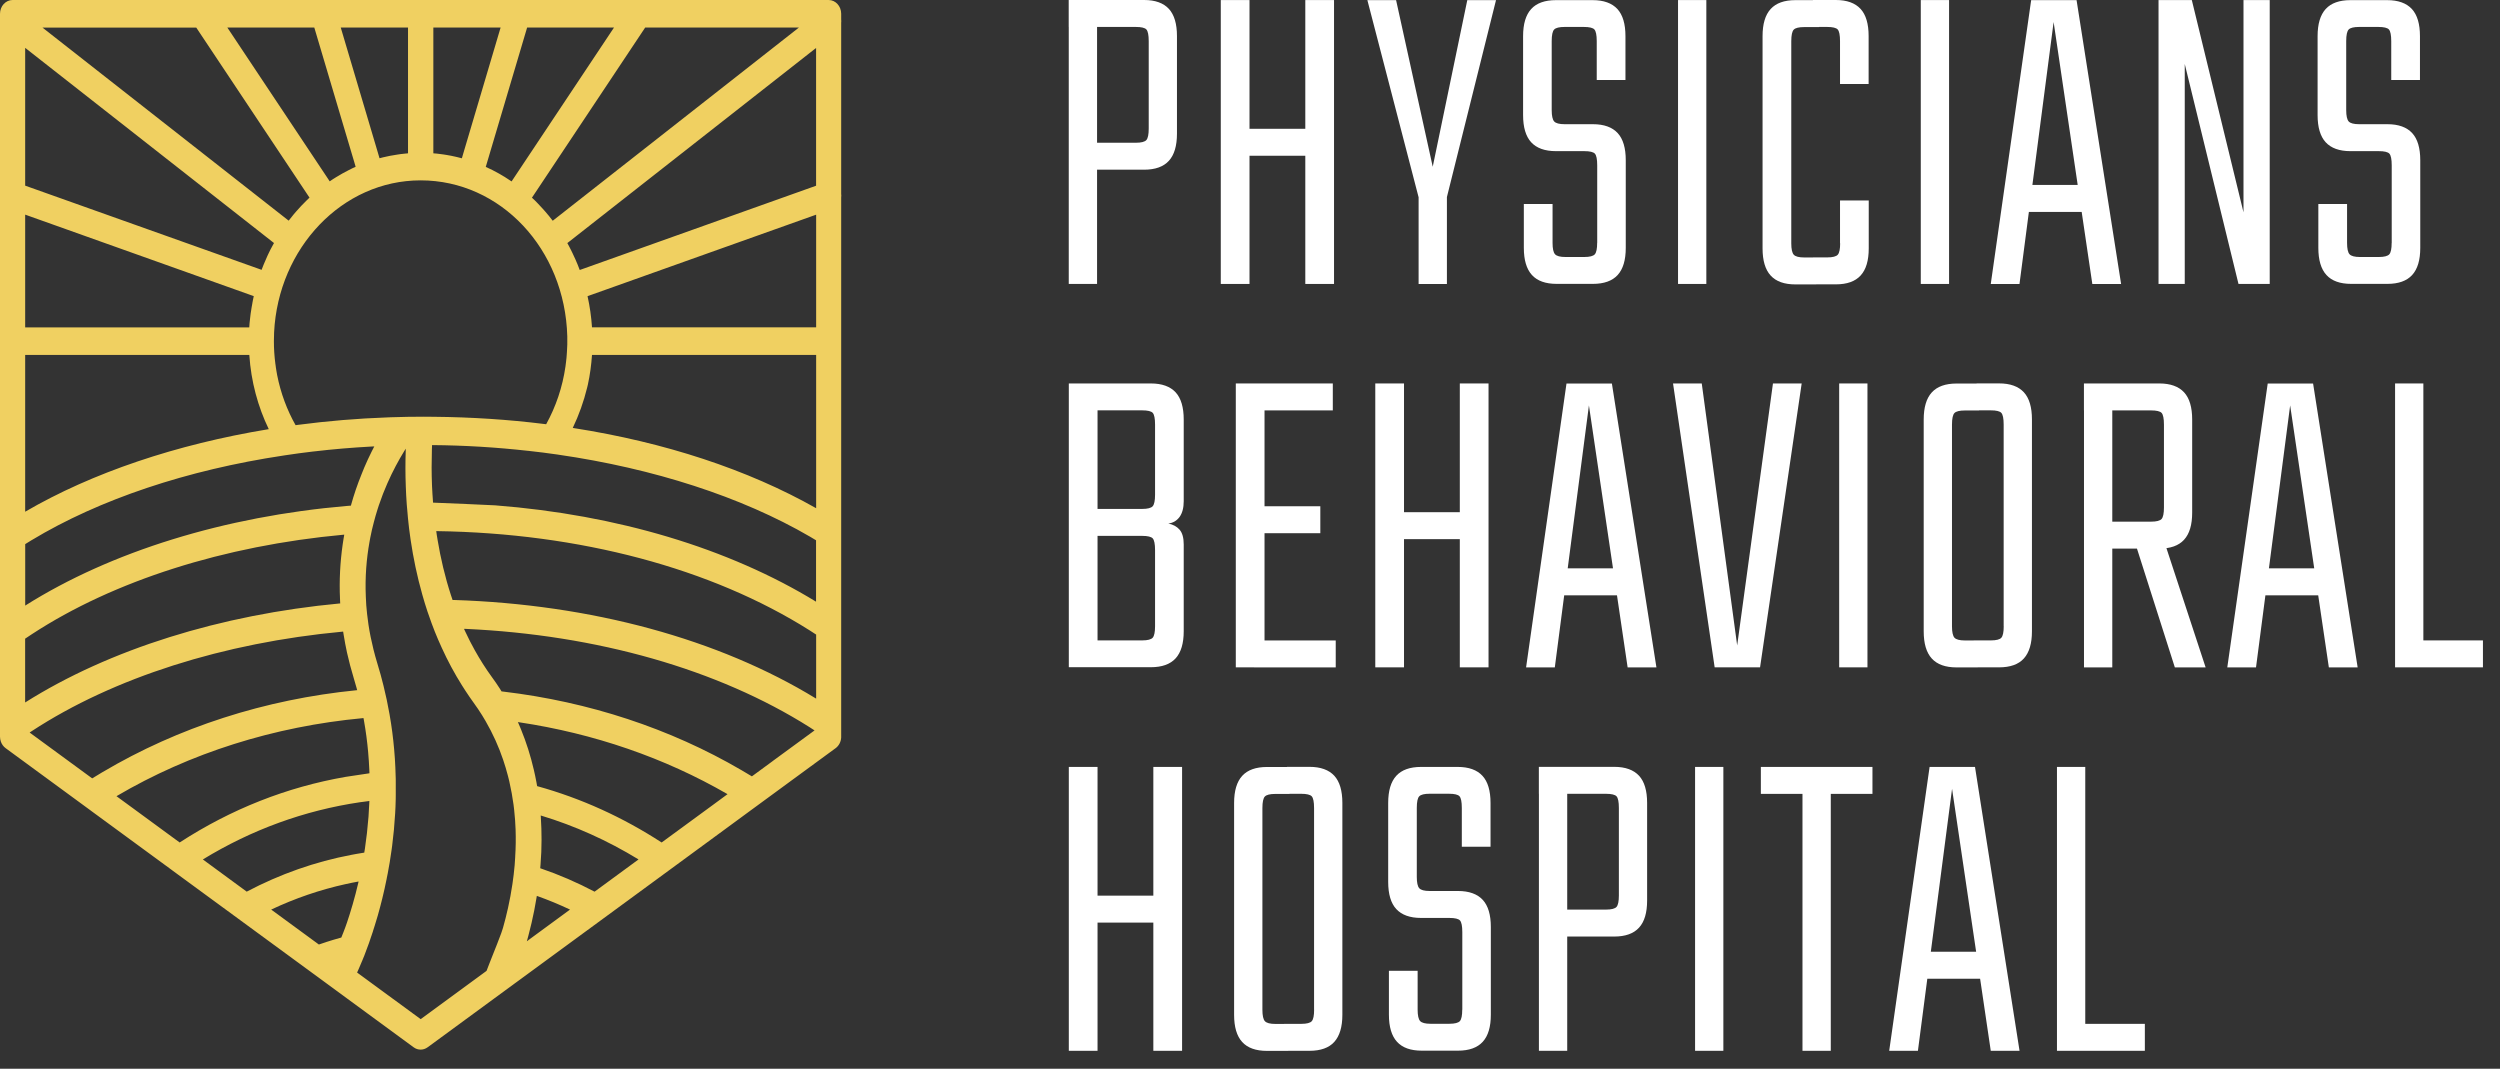 <svg width="131" height="56" viewBox="0 0 131 56" fill="none" xmlns="http://www.w3.org/2000/svg">
<rect x="0" y="0" width="131" height="56" fill="#333333" stroke="none"/>
<path d="M60.193 6.749V2.156C60.193 1.838 60.152 1.636 60.072 1.545C59.992 1.457 59.807 1.412 59.514 1.412H56V0H59.951C60.531 0 60.965 0.157 61.249 0.465C61.532 0.772 61.673 1.251 61.673 1.887V7.004C61.673 7.644 61.532 8.116 61.249 8.427C60.965 8.738 60.531 8.892 59.951 8.892H56.896V7.48H59.514C59.804 7.48 59.989 7.431 60.072 7.336C60.152 7.242 60.193 7.043 60.193 6.739V6.749ZM56.003 0.003H57.486V14.879H56.003V0.003Z" fill="white"/>
<path d="M63.969 0.003H65.474V14.879H63.969V0.003ZM69.052 6.749V8.161H64.928V6.749H69.052ZM68.398 0.003H69.903V14.879H68.398V0.003Z" fill="white"/>
<path d="M75.818 10.338H74.335L71.65 0.007H73.155L75.075 8.738L76.886 0.007H78.391L75.815 10.338H75.818ZM74.335 9.405H75.818V14.882H74.335V9.405Z" fill="white"/>
<path d="M83.694 12.729V8.664C83.694 8.346 83.653 8.144 83.573 8.053C83.493 7.965 83.308 7.92 83.015 7.92H81.532C80.949 7.92 80.518 7.763 80.234 7.455C79.951 7.147 79.81 6.669 79.81 6.033V1.894C79.81 1.258 79.951 0.783 80.234 0.472C80.518 0.161 80.952 0.007 81.532 0.007H83.452C84.032 0.007 84.466 0.164 84.75 0.472C85.034 0.779 85.174 1.258 85.174 1.894V4.191H83.669V2.156C83.669 1.838 83.627 1.636 83.547 1.545C83.468 1.457 83.283 1.412 82.99 1.412H81.985C81.708 1.412 81.526 1.457 81.44 1.545C81.354 1.632 81.309 1.835 81.309 2.156V5.767C81.309 6.071 81.354 6.27 81.44 6.365C81.526 6.459 81.708 6.508 81.985 6.508H83.468C84.048 6.508 84.482 6.665 84.766 6.973C85.049 7.28 85.19 7.759 85.19 8.395V12.988C85.19 13.627 85.049 14.099 84.766 14.41C84.482 14.721 84.048 14.875 83.468 14.875H81.57C80.987 14.875 80.556 14.721 80.273 14.41C79.989 14.099 79.849 13.624 79.849 12.988V10.691H81.354V12.726C81.354 13.03 81.398 13.229 81.484 13.323C81.57 13.418 81.752 13.467 82.03 13.467H83.012C83.302 13.467 83.487 13.418 83.57 13.323C83.65 13.229 83.691 13.03 83.691 12.726L83.694 12.729Z" fill="white"/>
<path d="M87.929 0.003H89.412V14.879H87.929V0.003Z" fill="white"/>
<path d="M93.863 2.156V12.75C93.863 13.054 93.908 13.254 93.994 13.348C94.08 13.442 94.262 13.491 94.539 13.491H95.17V14.903H94.08C93.496 14.903 93.066 14.749 92.782 14.438C92.498 14.127 92.358 13.652 92.358 13.016V1.894C92.358 1.258 92.498 0.783 92.782 0.472C93.066 0.161 93.499 0.007 94.08 0.007H95.323V1.419H94.539C94.262 1.419 94.08 1.464 93.994 1.552C93.908 1.639 93.863 1.842 93.863 2.163V2.156ZM96.417 4.404V2.156C96.417 1.838 96.376 1.636 96.296 1.545C96.216 1.457 96.031 1.412 95.738 1.412H94.995V0H96.194C96.774 0 97.208 0.157 97.492 0.465C97.776 0.772 97.916 1.251 97.916 1.887V4.4H96.411L96.417 4.404ZM96.417 12.75V10.503H97.922V13.012C97.922 13.652 97.782 14.124 97.498 14.435C97.214 14.746 96.781 14.9 96.2 14.9H95.001V13.488H95.744C96.034 13.488 96.219 13.439 96.302 13.344C96.382 13.25 96.424 13.051 96.424 12.747L96.417 12.75Z" fill="white"/>
<path d="M100.649 0.003H102.131V14.879H100.649V0.003Z" fill="white"/>
<path d="M111.143 14.882H109.638L107.61 1.153L105.821 14.882H104.316L106.433 0.007H108.812L111.146 14.882H111.143ZM109.593 9.692V11.104H105.795V9.692H109.593Z" fill="white"/>
<path d="M117.559 0.003H118.933V14.879H117.297L114.481 3.352V14.879H113.107V0.003H114.851L117.559 11.125V0.003Z" fill="white"/>
<path d="M125.326 12.729V8.664C125.326 8.346 125.285 8.144 125.205 8.053C125.125 7.965 124.94 7.92 124.647 7.92H123.164C122.581 7.92 122.15 7.763 121.866 7.455C121.583 7.147 121.442 6.669 121.442 6.033V1.894C121.442 1.258 121.583 0.783 121.866 0.472C122.15 0.161 122.584 0.007 123.164 0.007H125.084C125.664 0.007 126.098 0.164 126.382 0.472C126.666 0.779 126.806 1.258 126.806 1.894V4.191H125.301V2.156C125.301 1.838 125.259 1.636 125.18 1.545C125.1 1.457 124.915 1.412 124.622 1.412H123.617C123.34 1.412 123.158 1.457 123.072 1.545C122.986 1.632 122.941 1.835 122.941 2.156V5.767C122.941 6.071 122.986 6.27 123.072 6.365C123.158 6.459 123.34 6.508 123.617 6.508H125.1C125.68 6.508 126.114 6.665 126.398 6.973C126.681 7.28 126.822 7.759 126.822 8.395V12.988C126.822 13.627 126.681 14.099 126.398 14.41C126.114 14.721 125.68 14.875 125.1 14.875H123.203C122.619 14.875 122.189 14.721 121.905 14.41C121.621 14.099 121.481 13.624 121.481 12.988V10.691H122.986V12.726C122.986 13.03 123.03 13.229 123.116 13.323C123.203 13.418 123.384 13.467 123.662 13.467H124.644C124.934 13.467 125.119 13.418 125.202 13.323C125.282 13.229 125.323 13.03 125.323 12.726L125.326 12.729Z" fill="white"/>
<path d="M56.006 20.093H60.305C60.885 20.093 61.319 20.251 61.603 20.558C61.886 20.866 62.027 21.345 62.027 21.981V26.262C62.027 26.612 61.953 26.888 61.81 27.087C61.663 27.286 61.469 27.402 61.22 27.433C61.465 27.482 61.663 27.587 61.81 27.755C61.956 27.922 62.027 28.181 62.027 28.531V33.074C62.027 33.714 61.886 34.186 61.603 34.497C61.319 34.808 60.885 34.962 60.305 34.962H56.006V20.086V20.093ZM60.525 25.93V22.246C60.525 21.928 60.483 21.726 60.404 21.635C60.324 21.547 60.139 21.502 59.846 21.502H57.511V26.668H59.846C60.136 26.668 60.321 26.619 60.404 26.524C60.483 26.43 60.525 26.231 60.525 25.927V25.93ZM60.525 32.819V28.824C60.525 28.506 60.483 28.303 60.404 28.213C60.324 28.125 60.139 28.08 59.846 28.08H57.511V33.557H59.846C60.136 33.557 60.321 33.508 60.404 33.413C60.483 33.319 60.525 33.12 60.525 32.816V32.819Z" fill="white"/>
<path d="M64.756 20.093H66.261V34.969H64.756V20.093ZM69.839 20.093V21.505H65.716V20.093H69.839ZM69.185 26.528V27.94H65.716V26.528H69.185ZM69.992 33.56V34.972H65.716V33.56H69.992Z" fill="white"/>
<path d="M72.065 20.093H73.57V34.969H72.065V20.093ZM77.148 26.839V28.251H73.025V26.839H77.148ZM76.494 20.093H77.999V34.969H76.494V20.093Z" fill="white"/>
<path d="M86.794 34.972H85.288L83.26 21.243L81.472 34.972H79.967L82.084 20.097H84.463L86.797 34.972H86.794ZM85.244 29.782V31.194H81.446V29.782H85.244Z" fill="white"/>
<path d="M92.903 20.093H94.408L92.227 34.969H89.848L87.667 20.093H89.172L91.028 33.822L92.903 20.093Z" fill="white"/>
<path d="M96.373 20.093H97.855V34.969H96.373V20.093Z" fill="white"/>
<path d="M102.284 22.246V31.624H100.802V21.984C100.802 21.348 100.942 20.873 101.226 20.562C101.51 20.251 101.943 20.097 102.524 20.097H103.703V21.509H102.96C102.683 21.509 102.501 21.554 102.415 21.642C102.329 21.729 102.284 21.932 102.284 22.253V22.246ZM102.284 30.212V32.819C102.284 33.123 102.329 33.322 102.415 33.417C102.501 33.511 102.683 33.56 102.96 33.56H103.636V34.972H102.524C101.94 34.972 101.51 34.818 101.226 34.507C100.942 34.196 100.802 33.721 100.802 33.085V30.215H102.284V30.212ZM104.992 32.819V30.404H106.474V33.081C106.474 33.721 106.331 34.193 106.05 34.504C105.77 34.815 105.333 34.969 104.752 34.969H103.423V33.557H104.319C104.609 33.557 104.794 33.508 104.874 33.413C104.953 33.319 104.995 33.12 104.995 32.816L104.992 32.819ZM104.992 31.599V22.246C104.992 21.928 104.95 21.726 104.87 21.635C104.791 21.547 104.606 21.502 104.316 21.502H103.573V20.09H104.752C105.333 20.09 105.766 20.247 106.05 20.555C106.334 20.862 106.474 21.341 106.474 21.977V31.592H104.992V31.599Z" fill="white"/>
<path d="M113.391 26.601V22.25C113.391 21.932 113.349 21.729 113.27 21.638C113.19 21.551 113.005 21.505 112.712 21.505H109.198V20.093H113.148C113.729 20.093 114.162 20.251 114.446 20.558C114.73 20.866 114.87 21.345 114.87 21.981V26.86C114.87 27.5 114.73 27.971 114.446 28.282C114.162 28.593 113.729 28.747 113.148 28.747H110.094V27.335H112.712C113.002 27.335 113.187 27.286 113.27 27.192C113.349 27.098 113.391 26.898 113.391 26.594V26.601ZM109.201 20.097H110.684V34.972H109.201V20.097ZM111.777 28.132H113.327L115.575 34.972H113.962L111.781 28.132H111.777Z" fill="white"/>
<path d="M123.537 34.972H122.032L120.004 21.243L118.215 34.972H116.71L118.828 20.097H121.206L123.541 34.972H123.537ZM121.988 29.782V31.194H118.19V29.782H121.988Z" fill="white"/>
<path d="M125.502 20.093H126.984V34.969H125.502V20.093ZM126.398 34.969V33.557H130.106V34.969H126.398Z" fill="white"/>
<path d="M56.006 40.187H57.511V55.062H56.006V40.187ZM61.089 46.932V48.344H56.966V46.932H61.089ZM60.435 40.187H61.941V55.062H60.435V40.187Z" fill="white"/>
<path d="M66.15 42.34V51.717H64.667V42.078C64.667 41.442 64.807 40.966 65.091 40.655C65.375 40.344 65.809 40.19 66.389 40.19H67.569V41.602H66.826C66.548 41.602 66.367 41.648 66.281 41.735C66.194 41.823 66.15 42.025 66.15 42.347V42.34ZM66.15 50.305V52.913C66.15 53.217 66.194 53.416 66.281 53.51C66.367 53.605 66.548 53.654 66.826 53.654H67.502V55.066H66.389C65.805 55.066 65.375 54.912 65.091 54.601C64.807 54.29 64.667 53.814 64.667 53.178V50.309H66.15V50.305ZM68.857 52.913V50.497H70.34V53.175C70.34 53.814 70.196 54.286 69.916 54.597C69.635 54.908 69.198 55.062 68.618 55.062H67.288V53.65H68.184C68.474 53.65 68.659 53.601 68.739 53.507C68.819 53.412 68.86 53.213 68.86 52.909L68.857 52.913ZM68.857 51.693V42.34C68.857 42.022 68.816 41.819 68.736 41.728C68.656 41.641 68.471 41.595 68.181 41.595H67.438V40.183H68.618C69.198 40.183 69.632 40.341 69.916 40.648C70.199 40.956 70.34 41.435 70.34 42.071V51.686H68.857V51.693Z" fill="white"/>
<path d="M76.625 52.909V48.844C76.625 48.526 76.583 48.323 76.504 48.233C76.424 48.145 76.239 48.1 75.945 48.1H74.463C73.879 48.1 73.449 47.942 73.165 47.635C72.881 47.327 72.741 46.849 72.741 46.212V42.074C72.741 41.438 72.881 40.963 73.165 40.652C73.449 40.341 73.882 40.187 74.463 40.187H76.382C76.963 40.187 77.396 40.344 77.68 40.652C77.964 40.959 78.104 41.438 78.104 42.074V44.37H76.599V42.336C76.599 42.018 76.558 41.816 76.478 41.725C76.398 41.637 76.213 41.592 75.92 41.592H74.916C74.638 41.592 74.456 41.637 74.37 41.725C74.284 41.812 74.24 42.015 74.24 42.336V45.947C74.24 46.251 74.284 46.45 74.37 46.544C74.456 46.639 74.638 46.688 74.916 46.688H76.398C76.979 46.688 77.412 46.845 77.696 47.153C77.98 47.46 78.12 47.939 78.12 48.575V53.168C78.12 53.807 77.98 54.279 77.696 54.59C77.412 54.901 76.979 55.055 76.398 55.055H74.501C73.918 55.055 73.487 54.901 73.203 54.59C72.919 54.279 72.779 53.804 72.779 53.168V50.871H74.284V52.906C74.284 53.21 74.329 53.409 74.415 53.503C74.501 53.597 74.683 53.646 74.96 53.646H75.942C76.233 53.646 76.418 53.597 76.5 53.503C76.58 53.409 76.621 53.21 76.621 52.906L76.625 52.909Z" fill="white"/>
<path d="M84.829 46.932V42.34C84.829 42.022 84.788 41.819 84.708 41.728C84.628 41.641 84.444 41.595 84.15 41.595H80.636V40.183H84.587C85.167 40.183 85.601 40.341 85.885 40.648C86.169 40.956 86.309 41.435 86.309 42.071V47.188C86.309 47.827 86.169 48.299 85.885 48.61C85.601 48.921 85.167 49.075 84.587 49.075H81.532V47.663H84.15C84.44 47.663 84.625 47.614 84.708 47.52C84.788 47.425 84.829 47.226 84.829 46.922V46.932ZM80.639 40.187H82.122V55.062H80.639V40.187Z" fill="white"/>
<path d="M88.822 40.187H90.304V55.062H88.822V40.187Z" fill="white"/>
<path d="M98.117 40.187V41.599H92.269V40.187H98.117ZM94.45 40.187H95.933V55.062H94.45V40.187Z" fill="white"/>
<path d="M105.821 55.062H104.316L102.288 41.333L100.499 55.062H98.994L101.111 40.187H103.49L105.824 55.062H105.821ZM104.271 49.872V51.284H100.473V49.872H104.271Z" fill="white"/>
<path d="M107.785 40.187H109.268V55.062H107.785V40.187ZM108.681 55.062V53.65H112.39V55.062H108.681Z" fill="white"/>
<path d="M44.078 10.154V1.201C44.087 1.14 44.084 1.077 44.078 1.015V0.719C44.078 0.322 43.782 0 43.42 0H0.658C0.296 0.002 0 0.324 0 0.722V38.601C0 38.69 0.017 38.775 0.043 38.855C0.09 38.996 0.178 39.118 0.294 39.203L2.773 41.02L4.709 42.439L4.823 42.524L5.897 43.311L9.017 45.598C9.017 45.598 9.019 45.598 9.019 45.601L17.005 51.453L17.024 51.467L17.636 51.916L18.199 52.33L20.953 54.349L21.675 54.878C21.785 54.96 21.913 55 22.04 55C22.169 55 22.295 54.96 22.407 54.878L23.129 54.349L24.851 53.087L26.944 51.552L27.045 51.479L31.454 48.247L35.063 45.601L38.37 43.175L39.41 42.411L39.532 42.322L41.5 40.879L43.788 39.203C43.96 39.076 44.067 38.869 44.078 38.646C44.078 38.632 44.078 38.617 44.078 38.603V10.347C44.087 10.283 44.087 10.217 44.078 10.156V10.154ZM33.804 1.443H41.863L29.078 11.477L28.964 11.566H28.962C28.838 11.402 28.709 11.244 28.574 11.089C28.529 11.038 28.484 10.986 28.439 10.937C28.349 10.835 28.255 10.737 28.162 10.64C28.113 10.591 28.068 10.544 28.019 10.495C27.969 10.45 27.922 10.403 27.873 10.358L27.976 10.206L33.808 1.443H33.804ZM27.618 1.443H32.174L26.919 9.338L26.807 9.507C26.7 9.435 26.59 9.362 26.481 9.294C26.468 9.284 26.451 9.275 26.436 9.265C26.432 9.263 26.423 9.258 26.417 9.254C26.417 9.254 26.417 9.254 26.415 9.254C26.378 9.23 26.342 9.209 26.305 9.188C26.269 9.164 26.23 9.146 26.192 9.122C26.179 9.113 26.164 9.103 26.149 9.096C26.129 9.087 26.11 9.075 26.091 9.066C25.996 9.012 25.902 8.962 25.806 8.913C25.69 8.854 25.574 8.798 25.454 8.746L25.518 8.53L27.62 1.448L27.618 1.443ZM22.707 1.443H26.232L24.268 8.067L24.202 8.295C24.142 8.278 24.081 8.262 24.021 8.248C23.983 8.236 23.94 8.229 23.899 8.219C23.818 8.201 23.734 8.182 23.653 8.165C23.571 8.149 23.492 8.135 23.41 8.121C23.385 8.118 23.359 8.114 23.333 8.109C23.299 8.104 23.267 8.1 23.232 8.093C23.183 8.085 23.136 8.081 23.087 8.074C23.024 8.067 22.96 8.057 22.898 8.05C22.836 8.043 22.771 8.038 22.707 8.034V1.443ZM29.726 17.628C29.726 17.652 29.726 17.675 29.726 17.699C29.732 17.931 29.726 18.164 29.71 18.392C29.708 18.446 29.704 18.495 29.7 18.55C29.693 18.688 29.678 18.825 29.661 18.959C29.653 19.041 29.642 19.121 29.631 19.201C29.475 20.294 29.123 21.318 28.619 22.23C28.574 22.226 28.533 22.219 28.488 22.214C26.627 21.983 24.708 21.859 22.754 21.84C22.57 21.838 22.387 21.835 22.203 21.835C21.637 21.835 21.073 21.845 20.509 21.864H20.507C20.445 21.864 20.385 21.868 20.322 21.871C18.733 21.927 17.162 22.059 15.624 22.261C15.579 22.268 15.534 22.273 15.489 22.28C15.039 21.483 14.71 20.602 14.524 19.661C14.513 19.598 14.5 19.534 14.49 19.471C14.477 19.389 14.462 19.306 14.451 19.224C14.451 19.215 14.449 19.205 14.449 19.198C14.443 19.149 14.436 19.1 14.428 19.053C14.378 18.667 14.352 18.275 14.352 17.877C14.352 17.722 14.357 17.569 14.363 17.417C14.582 12.986 17.94 9.451 22.04 9.451C26.226 9.451 29.605 13.045 29.726 17.628ZM17.854 1.443H21.38V8.034C21.315 8.038 21.251 8.046 21.189 8.053C21.062 8.064 20.936 8.081 20.811 8.102C20.685 8.121 20.56 8.142 20.436 8.165C20.312 8.189 20.192 8.217 20.069 8.245C20.009 8.259 19.947 8.276 19.887 8.292L19.821 8.067L17.856 1.446L17.854 1.443ZM11.914 1.443H16.469L17.931 6.367L18.573 8.525L18.635 8.739C18.577 8.767 18.517 8.793 18.459 8.821C18.401 8.849 18.341 8.88 18.285 8.908C18.167 8.967 18.054 9.028 17.94 9.091C17.826 9.155 17.715 9.221 17.605 9.289C17.552 9.322 17.496 9.357 17.44 9.392C17.385 9.428 17.331 9.465 17.277 9.503L17.168 9.338L11.914 1.446V1.443ZM10.282 1.443L16.119 10.208L16.218 10.356C16.169 10.401 16.119 10.448 16.072 10.497C15.978 10.591 15.879 10.687 15.787 10.786C15.74 10.835 15.695 10.885 15.65 10.937C15.605 10.986 15.56 11.035 15.515 11.087C15.47 11.139 15.427 11.19 15.382 11.242C15.296 11.345 15.21 11.454 15.127 11.562L15.015 11.475L2.226 1.446H10.284L10.282 1.443ZM1.319 2.508L14.267 12.664L14.357 12.735C14.294 12.847 14.235 12.96 14.174 13.073C14.134 13.153 14.093 13.233 14.056 13.315C14.039 13.35 14.022 13.386 14.007 13.421C13.941 13.567 13.874 13.717 13.814 13.867C13.778 13.957 13.741 14.049 13.707 14.14L13.632 14.112L1.319 9.728V2.508ZM1.319 11.247L13.252 15.501L13.297 15.518C13.282 15.586 13.267 15.652 13.255 15.72C13.244 15.762 13.237 15.809 13.229 15.854C13.229 15.854 13.229 15.858 13.229 15.861C13.212 15.948 13.197 16.037 13.182 16.124C13.173 16.18 13.164 16.237 13.156 16.293C13.152 16.328 13.145 16.364 13.139 16.399L13.13 16.462C13.119 16.554 13.109 16.648 13.098 16.74C13.091 16.808 13.083 16.878 13.076 16.947C13.07 17.015 13.066 17.088 13.062 17.156H1.319V11.249V11.247ZM1.319 18.599H13.064C13.156 19.995 13.514 21.311 14.084 22.489C14.078 22.489 14.067 22.491 14.061 22.491C9.251 23.283 4.833 24.767 1.319 26.814V18.599ZM1.319 28.513C1.428 28.445 1.538 28.379 1.647 28.311C5.219 26.156 9.826 24.625 14.861 23.869C14.871 23.866 14.88 23.864 14.891 23.864C15.397 23.786 15.909 23.718 16.424 23.657C16.435 23.657 16.445 23.655 16.454 23.655C17.447 23.537 18.455 23.453 19.473 23.398C19.518 23.396 19.565 23.394 19.613 23.392C19.568 23.481 19.518 23.572 19.473 23.666C19.342 23.927 19.214 24.205 19.089 24.496C19.04 24.611 18.993 24.729 18.948 24.844C18.727 25.387 18.54 25.937 18.386 26.496C18.365 26.496 18.341 26.499 18.32 26.501C18.315 26.501 18.311 26.501 18.307 26.501C18.266 26.503 18.225 26.508 18.184 26.511C11.796 27.056 5.822 28.892 1.321 31.733V28.513H1.319ZM1.319 33.465C1.435 33.386 1.55 33.308 1.668 33.233C5.966 30.422 11.758 28.593 17.994 28.019H18C18.013 28.019 18.026 28.019 18.039 28.017C18.026 28.092 18.013 28.17 18 28.245C18 28.257 17.996 28.269 17.994 28.283C17.981 28.363 17.968 28.442 17.957 28.525C17.822 29.467 17.773 30.417 17.816 31.373C17.818 31.456 17.822 31.538 17.826 31.62C17.822 31.62 17.816 31.62 17.811 31.62C11.562 32.206 5.732 34.022 1.317 36.81V33.465H1.319ZM5.374 40.458C5.189 40.566 5.009 40.676 4.831 40.787L3.77 40.009L1.553 38.385C1.591 38.357 1.63 38.333 1.67 38.307C5.955 35.503 11.728 33.677 17.942 33.099C17.955 33.099 17.968 33.096 17.981 33.096C17.989 33.155 18 33.214 18.009 33.273C18.058 33.578 18.116 33.886 18.182 34.192C18.281 34.638 18.399 35.083 18.534 35.527C18.588 35.698 18.635 35.867 18.682 36.039C18.693 36.081 18.706 36.124 18.716 36.166C18.706 36.166 18.693 36.166 18.68 36.168C13.887 36.645 9.343 38.108 5.376 40.458H5.374ZM6.948 42.338L6.103 41.72C9.948 39.457 14.361 38.065 19.016 37.63C19.025 37.63 19.036 37.63 19.047 37.628C19.055 37.673 19.064 37.72 19.072 37.762C19.171 38.321 19.244 38.874 19.291 39.412C19.319 39.729 19.34 40.044 19.353 40.352C19.355 40.408 19.357 40.465 19.36 40.519H19.351L19.321 40.526L18.116 40.707C15.028 41.243 12.107 42.397 9.414 44.146L6.948 42.338ZM10.628 45.036C13.182 43.476 15.948 42.468 18.862 42.037C18.911 42.03 18.956 42.023 19.006 42.019C19.119 42.002 19.235 41.986 19.351 41.972H19.355C19.355 42.005 19.353 42.037 19.351 42.07C19.342 42.315 19.327 42.554 19.31 42.792C19.265 43.377 19.201 43.937 19.122 44.468C19.111 44.541 19.1 44.611 19.087 44.679C19.083 44.679 19.081 44.679 19.076 44.679C18.939 44.7 18.804 44.722 18.669 44.747C18.588 44.761 18.506 44.776 18.425 44.792C16.516 45.152 14.67 45.803 12.928 46.722L10.628 45.034V45.036ZM18.178 48.353C18.129 48.496 18.069 48.666 17.996 48.849C17.961 48.938 17.925 49.03 17.886 49.126C17.886 49.126 17.876 49.129 17.871 49.131C17.745 49.164 17.618 49.202 17.492 49.239C17.23 49.317 16.969 49.401 16.709 49.493L14.211 47.662C15.459 47.072 16.763 46.625 18.103 46.329C18.326 46.28 18.551 46.233 18.776 46.193C18.781 46.193 18.785 46.193 18.789 46.191C18.785 46.212 18.781 46.233 18.776 46.254C18.588 47.063 18.375 47.77 18.178 48.355V48.353ZM26.998 44.886C26.991 45.036 26.981 45.187 26.968 45.335C26.938 45.676 26.899 46.005 26.852 46.32C26.721 47.208 26.535 47.993 26.355 48.626C26.333 48.699 26.303 48.79 26.265 48.898C26.146 49.227 25.956 49.702 25.745 50.231C25.739 50.247 25.73 50.266 25.724 50.285C25.713 50.313 25.698 50.346 25.688 50.377C25.671 50.421 25.653 50.464 25.636 50.508C25.589 50.628 25.542 50.75 25.495 50.873L25.486 50.88L22.044 53.404L18.798 51.025L18.712 50.962C18.738 50.903 18.768 50.835 18.802 50.76C18.854 50.645 18.909 50.513 18.969 50.365C18.971 50.358 18.976 50.349 18.98 50.341C19.016 50.255 19.053 50.16 19.094 50.062C19.104 50.029 19.119 49.996 19.132 49.961C19.261 49.629 19.4 49.244 19.54 48.809C19.544 48.797 19.548 48.783 19.55 48.771C19.578 48.687 19.604 48.602 19.632 48.515C19.686 48.344 19.741 48.165 19.795 47.977C19.96 47.394 20.123 46.748 20.262 46.045C20.267 46.024 20.271 46.003 20.273 45.981C20.29 45.908 20.303 45.833 20.318 45.761C20.391 45.387 20.455 44.994 20.511 44.59C20.515 44.564 20.517 44.538 20.522 44.512C20.522 44.501 20.528 44.486 20.528 44.472C20.535 44.418 20.543 44.362 20.55 44.306C20.62 43.767 20.672 43.206 20.706 42.623C20.719 42.397 20.73 42.171 20.734 41.941C20.734 41.908 20.736 41.875 20.736 41.842C20.736 41.831 20.736 41.814 20.736 41.802C20.736 41.755 20.738 41.708 20.738 41.661V41.56C20.738 41.518 20.738 41.473 20.738 41.431V41.414C20.745 41.027 20.736 40.632 20.717 40.232C20.704 39.913 20.683 39.588 20.653 39.261C20.601 38.669 20.524 38.065 20.415 37.447C20.412 37.426 20.408 37.407 20.404 37.388C20.32 36.906 20.217 36.42 20.095 35.929C20.003 35.55 19.898 35.172 19.78 34.789C19.703 34.535 19.632 34.281 19.57 34.032C19.46 33.59 19.372 33.157 19.308 32.734C19.28 32.544 19.255 32.356 19.235 32.17C19.201 31.865 19.177 31.564 19.169 31.268C19.124 30.241 19.203 29.279 19.362 28.395C19.375 28.323 19.387 28.25 19.402 28.177C19.456 27.9 19.518 27.625 19.589 27.364C19.649 27.129 19.715 26.903 19.786 26.68C19.808 26.611 19.831 26.539 19.853 26.473C19.99 26.069 20.138 25.686 20.297 25.328C20.58 24.684 20.889 24.115 21.182 23.638C21.189 23.627 21.195 23.615 21.204 23.603C21.221 23.57 21.242 23.54 21.262 23.509C21.262 23.54 21.262 23.57 21.259 23.603V23.652C21.24 24.205 21.238 24.825 21.264 25.493C21.274 25.791 21.29 26.102 21.313 26.419C21.315 26.478 21.322 26.534 21.328 26.593C21.328 26.605 21.328 26.619 21.332 26.63C21.343 26.793 21.358 26.959 21.375 27.124C21.384 27.22 21.392 27.317 21.405 27.413C21.414 27.512 21.425 27.608 21.438 27.709C21.455 27.838 21.472 27.968 21.491 28.099C21.5 28.168 21.508 28.236 21.519 28.302C21.656 29.225 21.854 30.194 22.132 31.171C22.173 31.317 22.216 31.465 22.261 31.611C22.306 31.754 22.351 31.895 22.398 32.039C22.465 32.243 22.538 32.445 22.613 32.65C22.666 32.795 22.726 32.944 22.782 33.092C22.896 33.376 23.018 33.663 23.149 33.945C23.453 34.615 23.807 35.278 24.214 35.924C24.274 36.02 24.337 36.119 24.401 36.215C24.538 36.425 24.68 36.631 24.828 36.836C24.982 37.047 25.126 37.261 25.259 37.475C25.317 37.569 25.375 37.663 25.43 37.76C25.433 37.762 25.437 37.767 25.437 37.771C25.829 38.446 26.134 39.13 26.365 39.814C26.46 40.094 26.543 40.376 26.616 40.655C26.631 40.714 26.646 40.775 26.661 40.836C26.672 40.874 26.68 40.911 26.689 40.952C26.783 41.361 26.856 41.769 26.91 42.169C26.919 42.233 26.927 42.298 26.933 42.362C26.936 42.395 26.94 42.428 26.944 42.461C26.983 42.799 27.004 43.135 27.017 43.464C27.034 43.951 27.026 44.43 26.996 44.889L26.998 44.886ZM27.688 49.265L27.607 49.324C27.635 49.225 27.663 49.122 27.691 49.016C27.746 48.809 27.8 48.59 27.854 48.36C27.95 47.942 28.044 47.481 28.122 46.994C28.124 46.978 28.128 46.962 28.128 46.945C28.139 46.945 28.149 46.952 28.158 46.955C28.739 47.161 29.307 47.396 29.869 47.662L27.686 49.263L27.688 49.265ZM31.156 46.724C30.238 46.24 29.292 45.831 28.321 45.5C28.317 45.5 28.312 45.497 28.308 45.495C28.314 45.424 28.319 45.354 28.325 45.286C28.36 44.853 28.377 44.428 28.377 44.007C28.377 43.608 28.366 43.215 28.34 42.827C28.34 42.794 28.336 42.764 28.334 42.733C28.336 42.733 28.338 42.733 28.34 42.733C30.122 43.271 31.831 44.04 33.459 45.034L31.158 46.722L31.156 46.724ZM37.308 42.214L34.67 44.146C32.625 42.818 30.448 41.831 28.164 41.198C28.158 41.198 28.151 41.196 28.145 41.194C28.134 41.13 28.124 41.069 28.113 41.008C28.07 40.775 28.023 40.55 27.969 40.322C27.8 39.595 27.577 38.895 27.302 38.223C27.268 38.143 27.236 38.063 27.202 37.983C27.18 37.934 27.157 37.886 27.137 37.837C27.159 37.84 27.18 37.844 27.202 37.847C31.113 38.432 34.823 39.706 38.123 41.614L37.308 42.214ZM40.495 39.877L39.399 40.681C39.217 40.571 39.034 40.46 38.85 40.355C35.108 38.169 30.86 36.775 26.382 36.241C26.348 36.236 26.316 36.234 26.282 36.23C26.254 36.18 26.224 36.136 26.194 36.089C26.065 35.886 25.928 35.689 25.786 35.494C25.45 35.033 25.149 34.558 24.877 34.069C24.703 33.759 24.545 33.447 24.399 33.134C24.369 33.075 24.341 33.014 24.313 32.951C24.343 32.951 24.371 32.951 24.399 32.953C31.287 33.268 37.621 35.071 42.422 38.105C42.51 38.159 42.596 38.216 42.682 38.274L40.492 39.877H40.495ZM42.766 36.608C37.662 33.482 30.986 31.67 23.783 31.439C23.76 31.439 23.738 31.439 23.715 31.439C23.687 31.355 23.659 31.275 23.631 31.19C23.312 30.212 23.087 29.239 22.932 28.304C22.921 28.236 22.911 28.165 22.898 28.095C22.898 28.083 22.893 28.071 22.891 28.057C22.881 27.982 22.868 27.907 22.859 27.831H22.893C30.36 27.937 37.276 29.775 42.425 33.031C42.538 33.103 42.652 33.176 42.766 33.252V36.61V36.608ZM42.766 31.531C38.177 28.722 32.32 26.974 25.949 26.48C25.816 26.471 23.016 26.344 22.713 26.339H22.692C22.668 26.04 22.653 25.751 22.638 25.469C22.61 24.792 22.613 24.172 22.63 23.627C22.63 23.615 22.63 23.603 22.63 23.591C22.632 23.502 22.636 23.41 22.64 23.323C24.332 23.335 26.011 23.439 27.654 23.622C27.665 23.622 27.673 23.622 27.684 23.624C28.197 23.681 28.705 23.744 29.207 23.817C29.222 23.819 29.235 23.822 29.25 23.824C34.248 24.548 38.85 26.029 42.442 28.12C42.549 28.184 42.656 28.247 42.761 28.311V31.529L42.766 31.531ZM42.766 26.63C39.184 24.602 34.825 23.175 30.052 22.43C30.039 22.428 30.026 22.425 30.013 22.423C30.334 21.753 30.588 21.043 30.768 20.305L30.806 20.145C30.916 19.642 30.984 19.123 31.021 18.597H42.766V26.628V26.63ZM42.766 17.153H31.021C30.984 16.594 30.905 16.049 30.787 15.52L30.838 15.501L42.766 11.249V17.153ZM42.766 9.731L30.459 14.119L30.377 14.147C30.309 13.961 30.236 13.783 30.157 13.604C30.103 13.484 30.049 13.367 29.994 13.252C29.966 13.193 29.936 13.136 29.908 13.078C29.88 13.021 29.85 12.963 29.82 12.906C29.79 12.85 29.758 12.793 29.728 12.737L29.822 12.664L42.763 2.513V9.731H42.766Z" fill="#F0D061"/>
</svg>
